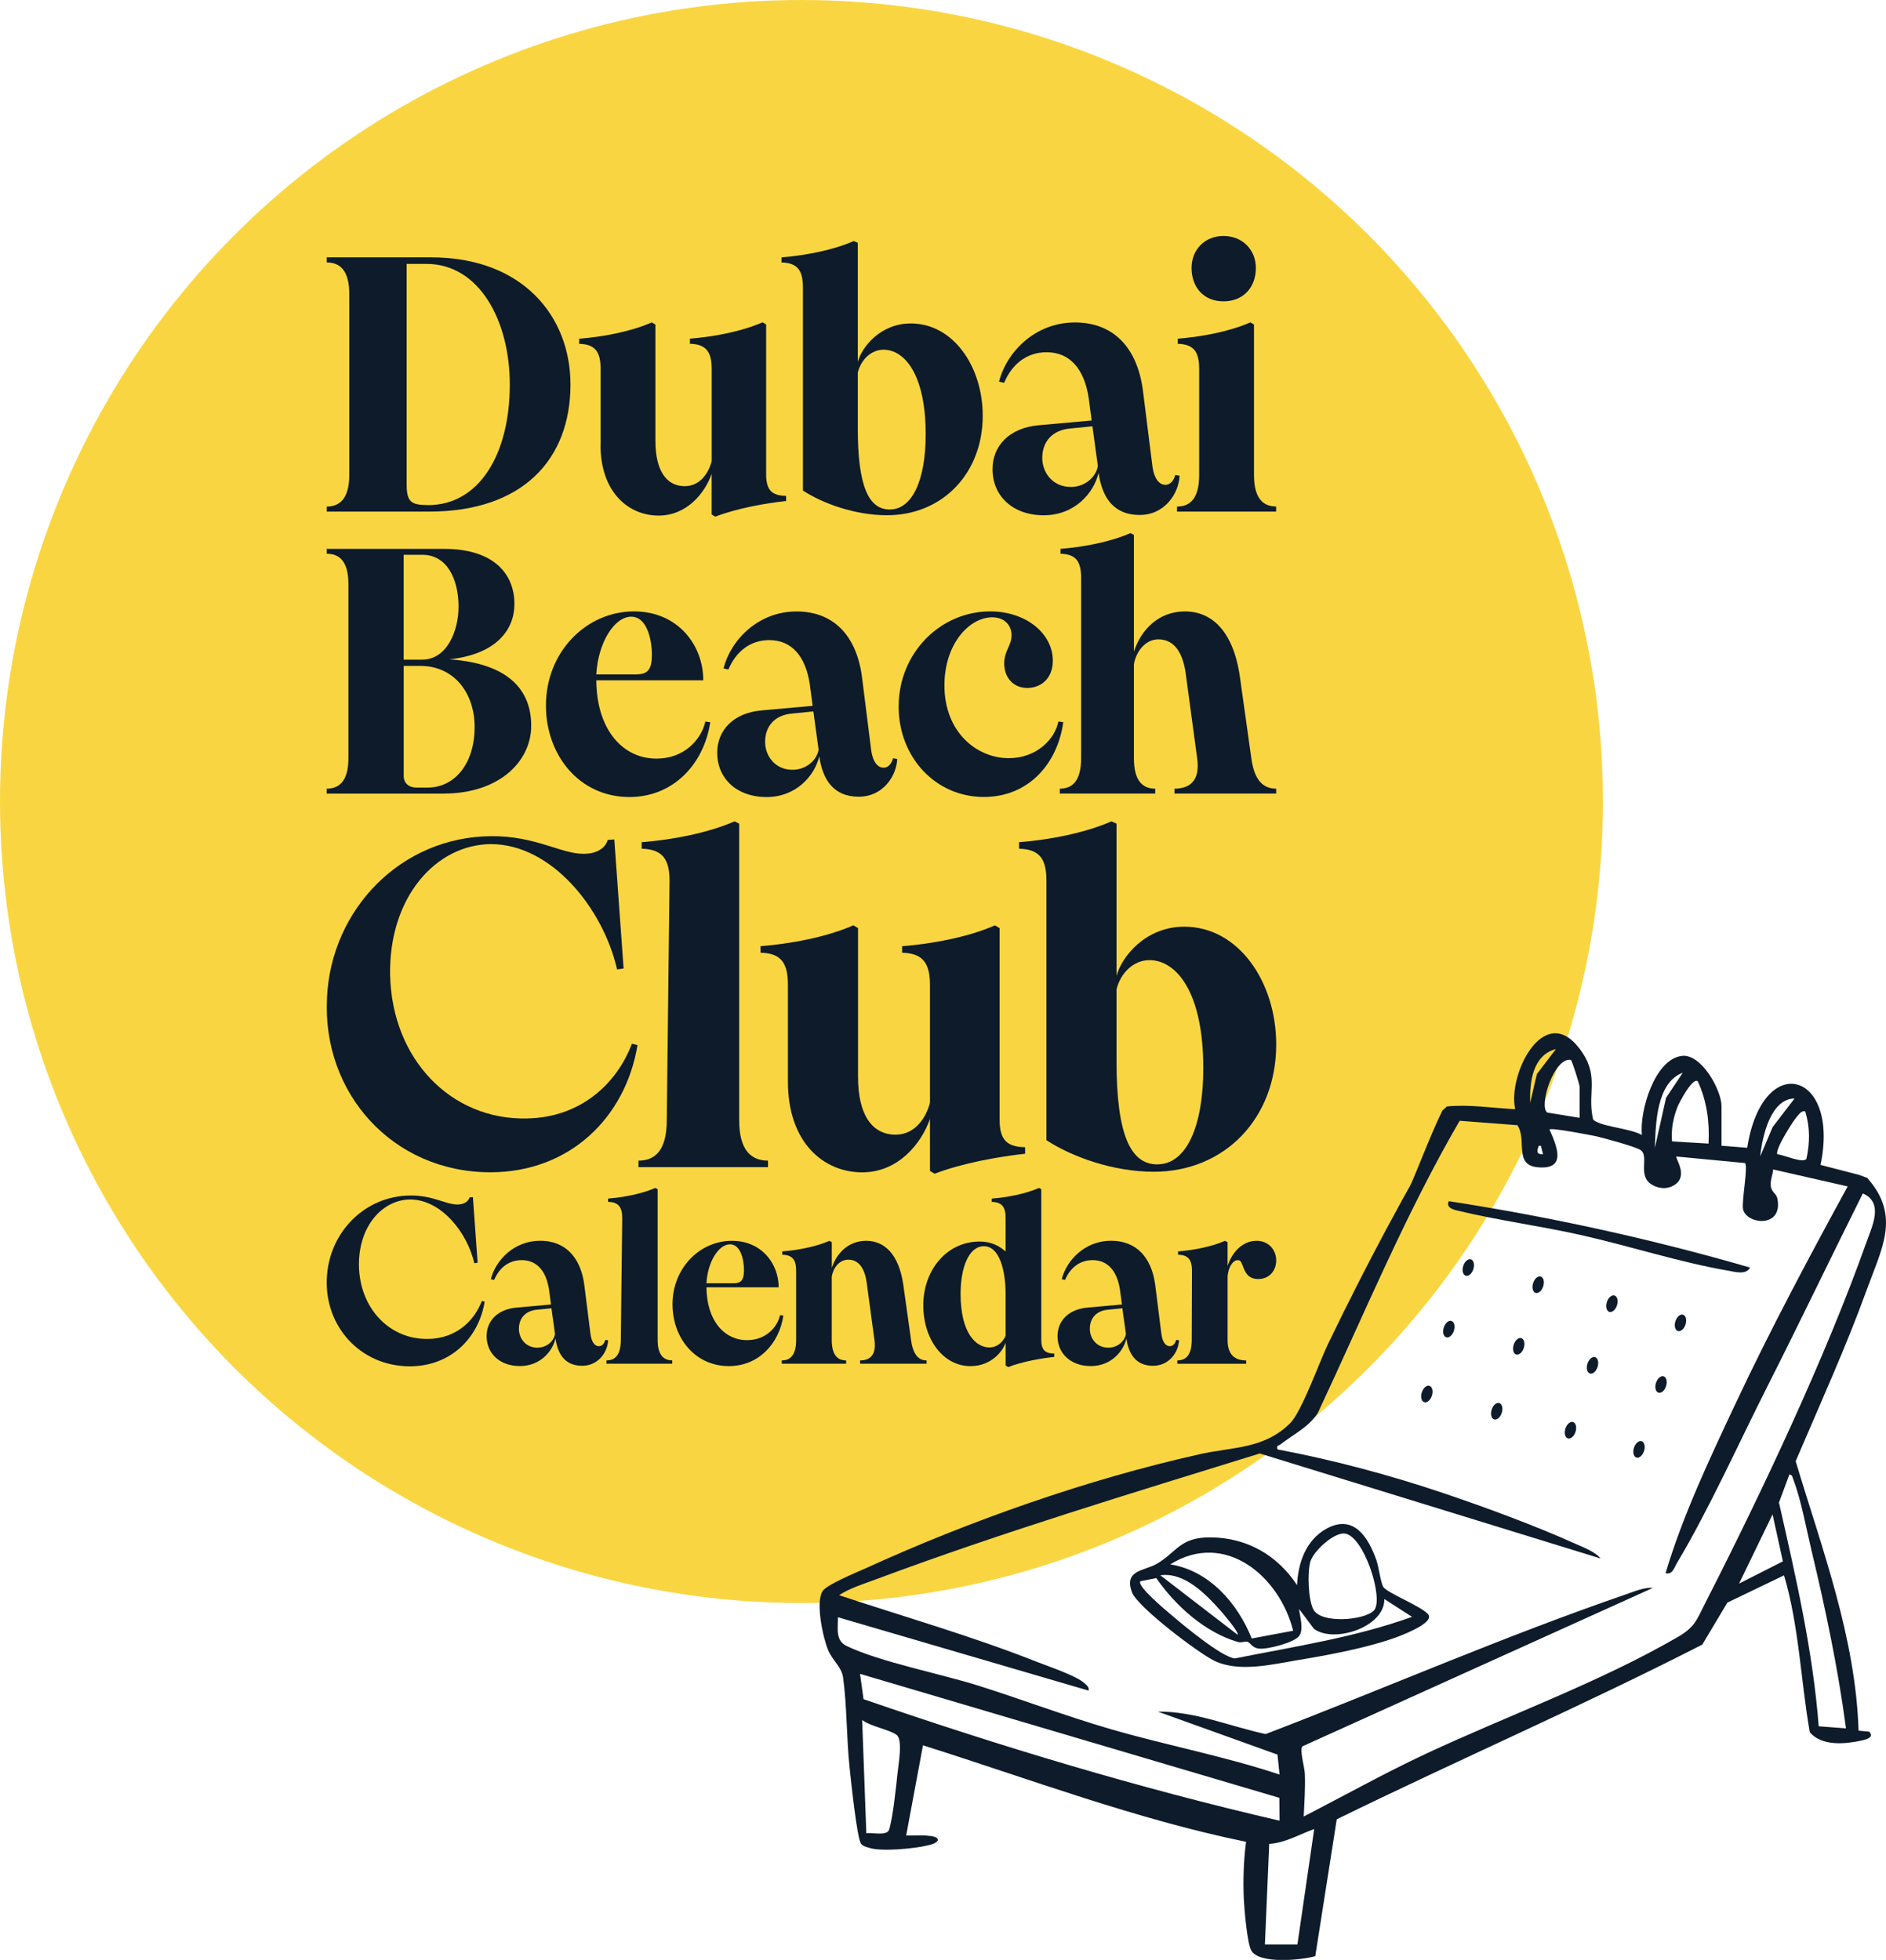 <?xml version="1.0" encoding="UTF-8"?>
<svg id="Layer_2" data-name="Layer 2" xmlns="http://www.w3.org/2000/svg" viewBox="0 0 547.65 569.09">
  <defs>
    <style>
      .cls-1 {
        fill: #0d1b2a;
      }

      .cls-2 {
        fill: #f9d641;
      }
    </style>
  </defs>
  <g id="Layer_1-2" data-name="Layer 1">
    <circle class="cls-2" cx="232.73" cy="232.73" r="232.73"/>
    <g>
      <g>
        <path class="cls-1" d="M94.88,147.09c3.69,0,6.54-2.21,6.54-9.18v-52.52c0-7.07-2.85-9.18-6.54-9.18v-1.48h30.38c26.47,0,40.39,17.09,40.39,36.91,0,21.83-13.92,36.91-41.03,36.91h-29.74v-1.48ZM124.3,146.67c14.77,0,23.73-14.66,23.73-35.02,0-18.67-8.96-35.02-24.15-35.02h-5.8v64.02c0,5.06,1.27,6.01,6.22,6.01Z"/>
        <path class="cls-1" d="M174.4,129.16v-22.04c0-4.85-1.48-7.17-6.22-7.28v-1.48c6.64-.53,14.87-2,21.09-4.75l1.05.63v33.75c0,8.65,3.16,13.18,8.54,13.18,4.43,0,6.96-3.9,7.8-7.28v-26.79c0-4.85-1.58-7.17-6.33-7.28v-1.48c6.64-.53,14.87-2,21.09-4.75l1.05.63v43.45c0,4.75,1.69,6.22,5.8,6.33v1.48c-5.91.63-14.24,2.11-20.57,4.54l-1.05-.63v-11.81c-2,5.7-7.28,12.13-15.4,12.13-8.75,0-16.88-6.75-16.88-20.57Z"/>
        <path class="cls-1" d="M233.15,142.45v-58.96c0-4.85-1.48-7.17-6.22-7.28v-1.48c6.64-.53,14.77-2,20.99-4.75l1.16.53v34.59c1.16-4.32,6.54-11.18,15.4-11.18,12.34,0,20.88,12.55,20.88,26.79,0,16.66-11.6,28.9-27.84,28.9-9.18,0-18.56-3.38-24.36-7.17ZM258.36,147.94c6.64,0,10.44-8.75,10.44-21.83,0-17.51-6.22-24.57-12.23-24.57-3.59,0-6.54,2.85-7.49,6.64v16.24c0,16.77,3.16,23.52,9.28,23.52Z"/>
        <path class="cls-1" d="M319,137.28c-1.37,5.91-6.96,12.34-15.93,12.34s-14.87-5.59-14.87-13.39c0-6.64,4.75-12.02,13.5-12.76l15.29-1.37-.84-6.43c-1.27-8.54-5.48-13.39-12.23-13.39-5.91,0-10.12,3.59-12.34,8.86l-1.48-.32c2.11-8.44,10.34-17.19,22.04-17.19,11.07,0,18.04,7.17,19.72,19.62l2.74,21.83c.53,4.43,2.32,5.7,3.8,5.7,1.37,0,2.43-1.16,2.85-2.85l1.27.21c-.21,5.06-4.22,11.39-11.6,11.39s-10.86-4.85-11.92-12.23ZM310.88,141.4c4.43,0,7.49-3.16,7.91-6.12l-1.58-11.5-6.33.63c-5.27.42-8.23,3.8-8.23,8.54,0,4.43,3.16,8.44,8.23,8.44Z"/>
        <path class="cls-1" d="M341.78,147.09c3.69,0,6.43-2.21,6.43-9.18v-30.8c0-4.85-1.48-7.17-6.22-7.28v-1.48c6.64-.53,14.87-2,21.09-4.75l1.05.63v43.66c0,6.96,2.74,9.18,6.43,9.18v1.48h-28.79v-1.48ZM346,77.8c0-5.27,3.8-9.28,9.28-9.28s9.39,4.01,9.39,9.28c0,5.7-3.69,9.7-9.39,9.7s-9.28-4.01-9.28-9.7Z"/>
      </g>
      <g>
        <path class="cls-1" d="M94.88,229c3.55,0,6.29-2.13,6.29-8.83v-50.55c0-6.8-2.74-8.83-6.29-8.83v-1.42h34c15.02,0,20.5,7.71,20.5,16.04,0,7.11-4.87,14.52-18.88,16.04,17.46,1.22,23.75,9.14,23.75,19.29s-9.03,19.69-25.48,19.69h-33.9v-1.42ZM122.59,191.54c7.21,0,10.66-8.43,10.56-15.73-.1-7.41-3.15-14.72-10.56-14.72h-5.38v30.45h5.38ZM120.97,228.69h3.15c8.02,0,13.8-7.11,13.7-17.87-.1-9.64-5.99-17.46-15.73-17.46h-4.87v31.97c0,1.73,1.12,3.35,3.76,3.35Z"/>
        <path class="cls-1" d="M158.53,204.84c0-15.53,11.67-27.31,25.58-27.31,12.69,0,20.1,9.74,20.1,20h-31.06c.1,14.72,8.02,22.84,17.56,22.74,7.82,0,12.89-5.38,14.11-10.76l1.42.2c-1.83,12.18-10.76,21.72-23.45,21.72-14.52,0-24.26-12.08-24.26-26.59ZM184.82,195.81c3.35,0,4.47-1.52,4.47-5.68,0-4.67-1.52-11.06-5.99-11.06-4.97,0-9.64,7.61-10.15,16.75h11.67Z"/>
        <path class="cls-1" d="M237.9,219.56c-1.32,5.68-6.7,11.88-15.33,11.88s-14.31-5.38-14.31-12.89c0-6.39,4.57-11.57,12.99-12.28l14.72-1.32-.81-6.19c-1.22-8.22-5.28-12.89-11.77-12.89-5.68,0-9.74,3.45-11.88,8.53l-1.42-.3c2.03-8.12,9.95-16.55,21.21-16.55,10.66,0,17.36,6.9,18.98,18.88l2.64,21.01c.51,4.26,2.23,5.48,3.65,5.48,1.32,0,2.33-1.12,2.74-2.74l1.22.2c-.2,4.87-4.06,10.96-11.17,10.96s-10.46-4.67-11.47-11.77ZM230.09,223.52c4.26,0,7.21-3.05,7.61-5.89l-1.52-11.06-6.09.61c-5.08.41-7.92,3.65-7.92,8.22,0,4.26,3.05,8.12,7.92,8.12Z"/>
        <path class="cls-1" d="M260.95,205.14c0-15.53,12.08-27.61,26.59-27.61,10.35,0,18.17,6.39,18.17,14.31,0,5.38-3.65,7.92-7.41,7.92-4.16,0-6.7-3.15-6.7-7.11,0-3.65,2.13-5.18,2.13-8.22,0-2.74-1.93-5.18-5.58-5.18-6.7,0-13.91,7.71-13.91,19.79,0,13.6,9.44,21.11,18.68,21.11,8.02,0,13.4-5.48,14.41-10.66l1.42.2c-1.62,11.88-9.95,21.72-23.04,21.72-14.11,0-24.77-11.57-24.77-26.29Z"/>
        <path class="cls-1" d="M341.04,229c4.26,0,7.51-2.13,6.6-8.73l-3.25-24.06c-.71-6.09-3.05-10.56-8.02-10.56-3.65,0-6.39,3.25-7.11,7.21v27.31c0,6.7,2.64,8.83,6.19,8.83v1.42h-27.71v-1.42c3.55,0,6.19-2.13,6.19-8.83v-52.38c0-4.67-1.42-6.9-5.99-7v-1.42c6.39-.51,14.31-1.93,20.3-4.57l1.02.51v33.9c2.03-6.29,7.11-11.67,14.82-11.67s14.01,5.58,15.94,18.88l3.35,23.85c.91,6.6,3.65,8.73,7.21,8.73v1.42h-29.54v-1.42Z"/>
      </g>
      <g>
        <path class="cls-1" d="M94.95,289.7c1.21-25.88,21.7-46.77,47.71-46.9,12.8-.13,20.49,5.26,26.96,5.12,2.83,0,5.93-1.08,6.87-4.04l1.89-.13,2.7,37.47-1.89.27c-4.04-17.66-19-36.39-36.66-36.39-15.9.13-29.65,15.36-29.25,38.01.54,24.53,17.79,42.19,39.76,41.65,15.23-.27,25.88-9.7,30.46-21.7l1.62.4c-3.5,21.16-19.81,36.93-42.72,36.93-28.44,0-48.92-23.05-47.44-50.68Z"/>
        <path class="cls-1" d="M185.39,337.01c4.72,0,8.22-2.83,8.22-11.73l.81-69.54c0-6.2-2.02-9.16-8.09-9.3v-1.89c8.49-.67,19-2.56,26.96-6.06l1.35.67v86.12c0,8.9,3.64,11.73,8.36,11.73v1.89h-37.6v-1.89Z"/>
        <path class="cls-1" d="M228.79,314.1v-28.17c0-6.2-1.89-9.16-7.95-9.3v-1.89c8.49-.67,19-2.56,26.96-6.06l1.35.81v43.13c0,11.05,4.04,16.85,10.92,16.85,5.66,0,8.9-4.99,9.97-9.3v-34.23c0-6.2-2.02-9.16-8.09-9.3v-1.89c8.49-.67,19-2.56,26.96-6.06l1.35.81v55.53c0,6.06,2.16,7.95,7.41,8.09v1.89c-7.55.81-18.19,2.7-26.28,5.8l-1.35-.81v-15.09c-2.56,7.28-9.3,15.5-19.68,15.5-11.19,0-21.56-8.63-21.56-26.28Z"/>
        <path class="cls-1" d="M303.86,331.08v-75.34c0-6.2-1.89-9.16-7.95-9.3v-1.89c8.49-.67,18.87-2.56,26.82-6.06l1.48.67v44.21c1.48-5.53,8.36-14.29,19.68-14.29,15.77,0,26.69,16.04,26.69,34.23,0,21.29-14.83,36.93-35.58,36.93-11.73,0-23.72-4.31-31.13-9.16ZM336.07,338.09c8.49,0,13.34-11.19,13.34-27.9,0-22.37-7.95-31.4-15.63-31.4-4.58,0-8.36,3.64-9.57,8.49v20.76c0,21.43,4.04,30.06,11.86,30.06Z"/>
      </g>
      <g>
        <path class="cls-1" d="M94.92,370.98c.62-13.15,11.03-23.77,24.25-23.84,6.51-.07,10.41,2.67,13.7,2.6,1.44,0,3.01-.55,3.49-2.06l.96-.07,1.37,19.04-.96.14c-2.06-8.97-9.66-18.5-18.63-18.5-8.08.07-15.07,7.81-14.87,19.32.27,12.47,9.04,21.44,20.21,21.17,7.74-.14,13.15-4.93,15.48-11.03l.82.21c-1.78,10.76-10.07,18.77-21.72,18.77-14.45,0-24.87-11.71-24.11-25.76Z"/>
        <path class="cls-1" d="M161.3,388.65c-.89,3.84-4.52,8.01-10.34,8.01s-9.66-3.63-9.66-8.7c0-4.32,3.08-7.81,8.77-8.29l9.93-.89-.55-4.18c-.82-5.55-3.56-8.7-7.95-8.7-3.84,0-6.58,2.33-8.01,5.75l-.96-.21c1.37-5.48,6.71-11.17,14.32-11.17,7.19,0,11.71,4.66,12.81,12.74l1.78,14.18c.34,2.88,1.51,3.7,2.47,3.7.89,0,1.58-.75,1.85-1.85l.82.14c-.14,3.29-2.74,7.4-7.54,7.4s-7.06-3.15-7.74-7.95ZM156.02,391.32c2.88,0,4.86-2.06,5.14-3.97l-1.03-7.47-4.11.41c-3.43.27-5.34,2.47-5.34,5.55,0,2.88,2.06,5.48,5.34,5.48Z"/>
        <path class="cls-1" d="M176.09,395.02c2.4,0,4.18-1.44,4.18-5.96l.41-35.35c0-3.15-1.03-4.66-4.11-4.73v-.96c4.32-.34,9.66-1.3,13.7-3.08l.69.34v43.77c0,4.52,1.85,5.96,4.25,5.96v.96h-19.11v-.96Z"/>
        <path class="cls-1" d="M195.28,378.72c0-10.48,7.88-18.43,17.26-18.43,8.56,0,13.56,6.58,13.56,13.5h-20.96c.07,9.93,5.41,15.41,11.85,15.34,5.27,0,8.7-3.63,9.52-7.26l.96.14c-1.23,8.22-7.26,14.66-15.82,14.66-9.8,0-16.37-8.15-16.37-17.95ZM213.02,372.62c2.26,0,3.01-1.03,3.01-3.84,0-3.15-1.03-7.47-4.04-7.47-3.36,0-6.51,5.14-6.85,11.3h7.88Z"/>
        <path class="cls-1" d="M249.74,395.02c2.74,0,4.8-1.44,4.18-5.89l-2.19-16.24c-.48-4.11-2.06-7.12-5.41-7.12-2.53,0-4.32,2.26-4.8,4.86v18.43c0,4.52,1.78,5.96,4.18,5.96v.96h-18.7v-.96c2.4,0,4.18-1.44,4.18-5.96v-20c0-3.15-.96-4.66-4.04-4.73v-.96c4.32-.34,9.66-1.3,13.7-3.08l.69.41v7.47c1.37-4.25,4.8-7.88,10-7.88s9.45,3.77,10.76,12.74l2.26,16.1c.62,4.45,2.33,5.89,4.52,5.89v.96h-19.32v-.96Z"/>
        <path class="cls-1" d="M268.1,379.06c0-10.34,6.85-18.56,16.37-18.56,3.43,0,5.69,1.3,7.54,2.88v-9.66c0-3.15-.96-4.66-4.04-4.73v-.96c4.32-.34,9.66-1.3,13.7-3.08l.69.34v43.64c0,3.08,1.1,4.04,3.77,4.11v.96c-3.84.41-9.32,1.37-13.36,2.95l-.75-.41v-6.71c-.82,2.53-4.18,6.85-10.21,6.85-7.95,0-13.7-7.81-13.7-17.61ZM287.28,391.25c2.26,0,3.9-1.51,4.73-3.36v-11.99c0-7.19-1.85-14.04-6.3-14.04s-6.78,6.3-6.78,13.84c0,11.37,4.45,15.55,8.36,15.55Z"/>
        <path class="cls-1" d="M327.08,388.65c-.89,3.84-4.52,8.01-10.34,8.01s-9.66-3.63-9.66-8.7c0-4.32,3.08-7.81,8.77-8.29l9.93-.89-.55-4.18c-.82-5.55-3.56-8.7-7.95-8.7-3.84,0-6.58,2.33-8.01,5.75l-.96-.21c1.37-5.48,6.71-11.17,14.32-11.17,7.19,0,11.71,4.66,12.81,12.74l1.78,14.18c.34,2.88,1.51,3.7,2.47,3.7.89,0,1.58-.75,1.85-1.85l.82.14c-.14,3.29-2.74,7.4-7.54,7.4s-7.06-3.15-7.74-7.95ZM321.8,391.32c2.88,0,4.86-2.06,5.14-3.97l-1.03-7.47-4.11.41c-3.43.27-5.34,2.47-5.34,5.55,0,2.88,2.06,5.48,5.34,5.48Z"/>
        <path class="cls-1" d="M341.87,395.02c2.4,0,4.18-1.44,4.18-5.96l.07-20c0-3.15-.96-4.66-4.04-4.73v-.96c4.32-.34,9.59-1.3,13.63-3.08l.75.41v6.92c1.1-3.56,4.04-7.33,8.43-7.33,3.63,0,5.69,2.81,5.69,5.69s-1.92,5.41-5.21,5.41-3.97-2.47-4.59-4.04c-.41-1.1-.69-1.44-1.37-1.44-1.44,0-2.74,2.06-2.95,4.73v18.43c0,4.52,2.33,5.96,5.41,5.96v.96h-20v-.96Z"/>
      </g>
    </g>
    <g>
      <path class="cls-1" d="M542.44,342.26c-.05-.06-.1-.12-.16-.18l-5.16,1.13.07.06c-11.62,21.26-23.05,42.62-33.36,64.57-7.45,15.86-15.17,32.16-20.19,48.95,2.02.54,2.47-1.55,3.36-3.03,9.21-15.39,17.96-34.88,26.2-51.17,9.41-18.6,18.4-37.41,27.72-56.05,6.18,2.68,2.69,9.55,1.05,14.16-11.79,33.25-30.7,73.26-46.84,104.84-2.48,4.86-2.93,6.88-7.9,9.77-22.73,13.2-49.42,22.82-73.25,33.96-12.01,5.62-23.63,12.13-35.42,18.18.21-4.13.5-8.34.33-12.51-.07-1.78-1.63-7.01-.66-7.88l101.76-46c-2.66-.17-5.16.97-7.63,1.81-35.41,12.16-69.91,27.26-104.85,40.65-10.37-2.24-20.54-6.64-31.29-6.52l34.73,12.48.6,5.79c-15.97-5.32-32.58-8.43-48.73-13.1-12.98-3.75-25.65-8.57-38.52-12.65-10.96-3.47-28.77-6.94-38.4-11.55-3.37-1.61-2.57-5.01-2.59-8.38l72.8,21.31c.21-1.04-.54-1.53-1.2-2.14-2.36-2.2-10.45-4.87-13.87-6.23-18.77-7.43-38.27-13-57.41-19.34,3.18-2.06,7.1-3.26,10.65-4.58,36.61-13.66,74.22-25,111.53-36.57l98.95,30.49c-1.56-1.97-5.09-3.28-7.51-4.36-11.61-5.22-25.75-10.43-37.86-14.53-15.78-5.33-32.06-9.69-48.44-12.78-.34-1.41.27-1,.77-1.39,3.69-2.88,8.3-5.08,10.92-9.15,13.46-28.67,25.6-58.18,41.58-85.53l-2.95-1.27c.02.18.02.35-.02.49-12.97,21.45-24.7,43.61-35.6,66.18-2.58,5.35-7.64,19.7-11.04,23.07-7.61,7.53-16.44,6.8-26.32,9.01-32.57,7.28-66.82,19.35-97.15,33.21-2.58,1.18-11.09,4.61-12.31,6.57-2.04,3.27.11,13.44,1.65,17.1,1.27,3.01,3.9,4.91,4.32,7.87,1.14,8.18,1,17.73,1.89,26.14.35,3.32,2.16,20.85,3.36,22.22.7.8,1.53.9,2.46,1.2,3.44,1.11,13.19.2,16.85-.74,1.07-.27,2.15-.44,2.91-1.36.35-1.24-2.11-1.36-2.81-1.44-2.1-.24-4.23,0-6.33-.07l4.88-26.19c31.02,9.79,61.79,21.46,93.81,28.02-.71,5.48-.9,11.22-.64,16.78.14,2.93.98,12.82,2.2,14.85,2.34,3.91,14.44,2.75,18.54,1.58l6.24-39.75c35.2-17.23,71.28-32.9,106.14-50.72l7.29-12.2,16.45-7.91c4.39,14.8,4.82,30.42,7.48,45.56,3.46,4.06,10.18,3.46,14.92,2.43,1.27-.27,3.97-.89,2.31-2.61l-3.07-.28c-.84-27.06-10.58-52.65-18.26-78.24,7.05-16.57,14.58-33.03,20.71-49.98,4.22-11.67,9.8-21.13.3-32ZM260.62,514.89c-.41,3.88-1.36,13.11-2.46,16.42-.62,1.86-4.98.73-6.6,1.02l-1.21-32.9c2.49,1.9,7.74,2.7,9.99,4.32,1.88,1.34.54,8.67.28,11.14ZM250.75,493.38l-1.02-7.35,121.77,36,.06,6.64c-40.82-9.44-81.19-21.62-120.81-35.29ZM376.74,564.61h-9.44l1.25-29.21c4.67-.27,8.75-2.78,13.06-4.3l-4.87,33.51ZM504.98,459.83l9.73-20.1,3,13.63-12.74,6.47ZM525.99,450.08c4.08,17.07,7.74,34.37,10.04,51.78l-7.92-.6c-1.69-21.99-6.68-43.54-11.54-64.97l3.02-8.14c.93.09.93.92,1.18,1.56,2.19,5.62,3.76,14.26,5.22,20.36Z"/>
      <path class="cls-1" d="M486.77,335.81l19.94,1.9c.96.99-1.02,11.05-.57,13.37.85,4.42,11.73,5.75,9.96-3.1-.3-1.5-1.76-1.75-1.92-3.74-.13-1.6.57-3.11.71-4.67l21.82,4.97c-.11.31-.22.61-.33.92l5.92-3.39-2.5-.93-11.16-2.89c5.72-27.18-16.83-33.42-21.29-4.97l-7.47-.6v-11.55c0-4.58-5.79-15.11-11.4-14.54-8.03.81-12.48,16.23-11.7,22.97-3.5-1.87-10.12-2.23-13.29-3.87-.84-.43-.88-.49-1.06-1.43-1.42-7.5,2.08-12.16-3.85-19.87-10.36-13.49-20.84,7.75-18.61,17.68-6.48-.32-13.47-1.44-19.83-.79l-1.31,1.19c-4.4,9.11-7.69,18.78-12.03,27.91l9.97-13.01c1.66-4.07,3.34-8.12,5.2-12.08l18.65,1.43c2.87,4.24-1.15,11.58,5.91,12.22,8.51.77,5.57-6.07,3.42-10.94,0-.72,12.52,1.7,13.64,1.96,2.28.54,11.47,3.02,12.84,4.01,2.62,1.9-1.25,7.65,3.54,10.19,1.95,1.04,4.21,1.17,6.14,0,4.37-2.67.21-7.94.68-8.36ZM524.2,322.71c1.41,4.7,1.37,8.99.35,13.76-.93,1.48-6.79-1.23-8.44-1.3-.84-1.19,4.64-9.92,5.91-11.22.65-.67,1.09-1.46,2.19-1.24ZM521.09,318.97l-6.36,8.3-3.62,8.54c.59-5.65,2.97-16.75,9.98-16.84ZM444.33,320.2c-.21-5.96.71-13.84,7.48-15.59l-5.53,7.25-1.95,8.34ZM446.83,332.69h.61s.63,2.49.63,2.49c-2.02,0-1.83-.88-1.24-2.49ZM458.68,324.58l-9.39-1.53c-2.6-1.84,2.01-16.19,6.86-15.29.34.23,2.53,7.16,2.53,7.77v9.05ZM480.53,333.31c.25-7.08.46-18.96,8.11-21.83l-4.86,7.31-3.25,14.53ZM485.52,331.43c-.31-3.48.32-6.74,1.56-9.97.43-1.11,4.34-8.69,5.91-7.5,2.65,5.73,3.46,11.81,3.13,18.1l-10.61-.63Z"/>
      <g>
        <ellipse class="cls-1" cx="426.36" cy="368.05" rx="2.49" ry="1.54" transform="translate(-54.15 661.91) rotate(-72.25)"/>
        <ellipse class="cls-1" cx="446.65" cy="373.04" rx="2.49" ry="1.54" transform="translate(-44.8 684.7) rotate(-72.25)"/>
        <ellipse class="cls-1" cx="468.07" cy="378.56" rx="2.49" ry="1.54" transform="translate(-35.17 708.93) rotate(-72.25)"/>
        <ellipse class="cls-1" cx="487.97" cy="384.13" rx="2.49" ry="1.54" transform="translate(-26.64 731.75) rotate(-72.25)"/>
        <ellipse class="cls-1" cx="420.72" cy="385.94" rx="2.49" ry="1.54" transform="translate(-75.12 668.97) rotate(-72.25)"/>
        <ellipse class="cls-1" cx="441.01" cy="390.94" rx="2.49" ry="1.54" transform="translate(-65.77 691.76) rotate(-72.25)"/>
        <ellipse class="cls-1" cx="462.43" cy="396.45" rx="2.49" ry="1.54" transform="translate(-56.13 716) rotate(-72.25)"/>
        <ellipse class="cls-1" cx="482.33" cy="402.02" rx="2.49" ry="1.54" transform="translate(-47.6 738.82) rotate(-72.25)"/>
        <ellipse class="cls-1" cx="414.33" cy="404.78" rx="2.49" ry="1.54" transform="translate(-97.5 675.98) rotate(-72.25)"/>
        <ellipse class="cls-1" cx="434.61" cy="409.77" rx="2.49" ry="1.54" transform="translate(-88.15 698.77) rotate(-72.25)"/>
        <ellipse class="cls-1" cx="456.03" cy="415.29" rx="2.49" ry="1.54" transform="translate(-78.52 723) rotate(-72.25)"/>
        <ellipse class="cls-1" cx="475.93" cy="420.86" rx="2.49" ry="1.54" transform="translate(-69.99 745.82) rotate(-72.25)"/>
        <path class="cls-1" d="M508.18,368.06c-1.18,2.25-4.46,1.22-6.46.88-13.73-2.34-28.95-7.26-42.82-10.36-11.75-2.63-23.82-4.22-35.52-7.02-1.47-.35-3.54-.89-2.68-2.78,29.46,4.55,58.85,10.97,87.47,19.28Z"/>
      </g>
      <path class="cls-1" d="M376.64,460.28c.27-6.47,2.59-13.17,8.61-16.44,7.85-4.26,12.07,2.53,14.44,9.22.67,1.89,1.25,6.64,2.01,7.77,1.16,1.73,10.68,5.42,12.91,7.81,1.61,1.72-2.69,3.89-4.02,4.57-8.52,4.39-23.66,7.17-33.27,8.75-7.75,1.28-17.46,3.75-24.68.29-4.56-2.19-22.29-15.6-23.91-19.84-2.48-6.5,3.41-6.23,6.99-8.23,5.94-3.31,6.71-7.87,15.87-7.78,10.52.1,19.35,5.2,25.04,13.87ZM398.95,467.63c3.07-3.19-3.04-22.3-8.76-22.36-3.15-.03-8.82,5.14-9.7,8.21-.89,3.07-.62,11.05.89,13.88,2.22,4.17,14.78,3.17,17.58.27ZM375.5,473.52c-3.9-15.73-19.7-29.22-35.69-19.28,11.36,1.82,19.55,11.3,23.67,21.52l12.02-2.25ZM359.37,474.68c.53-.6-4.14-6.08-4.88-6.92-4.32-4.86-10.54-11.33-17.56-10.35l22.44,17.27ZM377.22,467.2c.24,2.14,1.4,5.94.04,7.81-1.42,1.96-9.37,4.02-11.8,3.68-1.89-.26-2.37-1.66-3.19-1.96-.66-.24-1.75.36-2.91.02-9.5-2.79-18.08-10.54-23.6-18.52l-4.6.9c-1.24,1.35,7.78,8.77,8.94,9.77,3.38,2.9,14.71,12.33,18.48,12.65,17.26-3.44,34.89-6.1,51.45-12.07l-8.05-5.17c.17,8.15-14.66,12.96-20.45,8.64l-4.31-5.76Z"/>
    </g>
  </g>
</svg>
